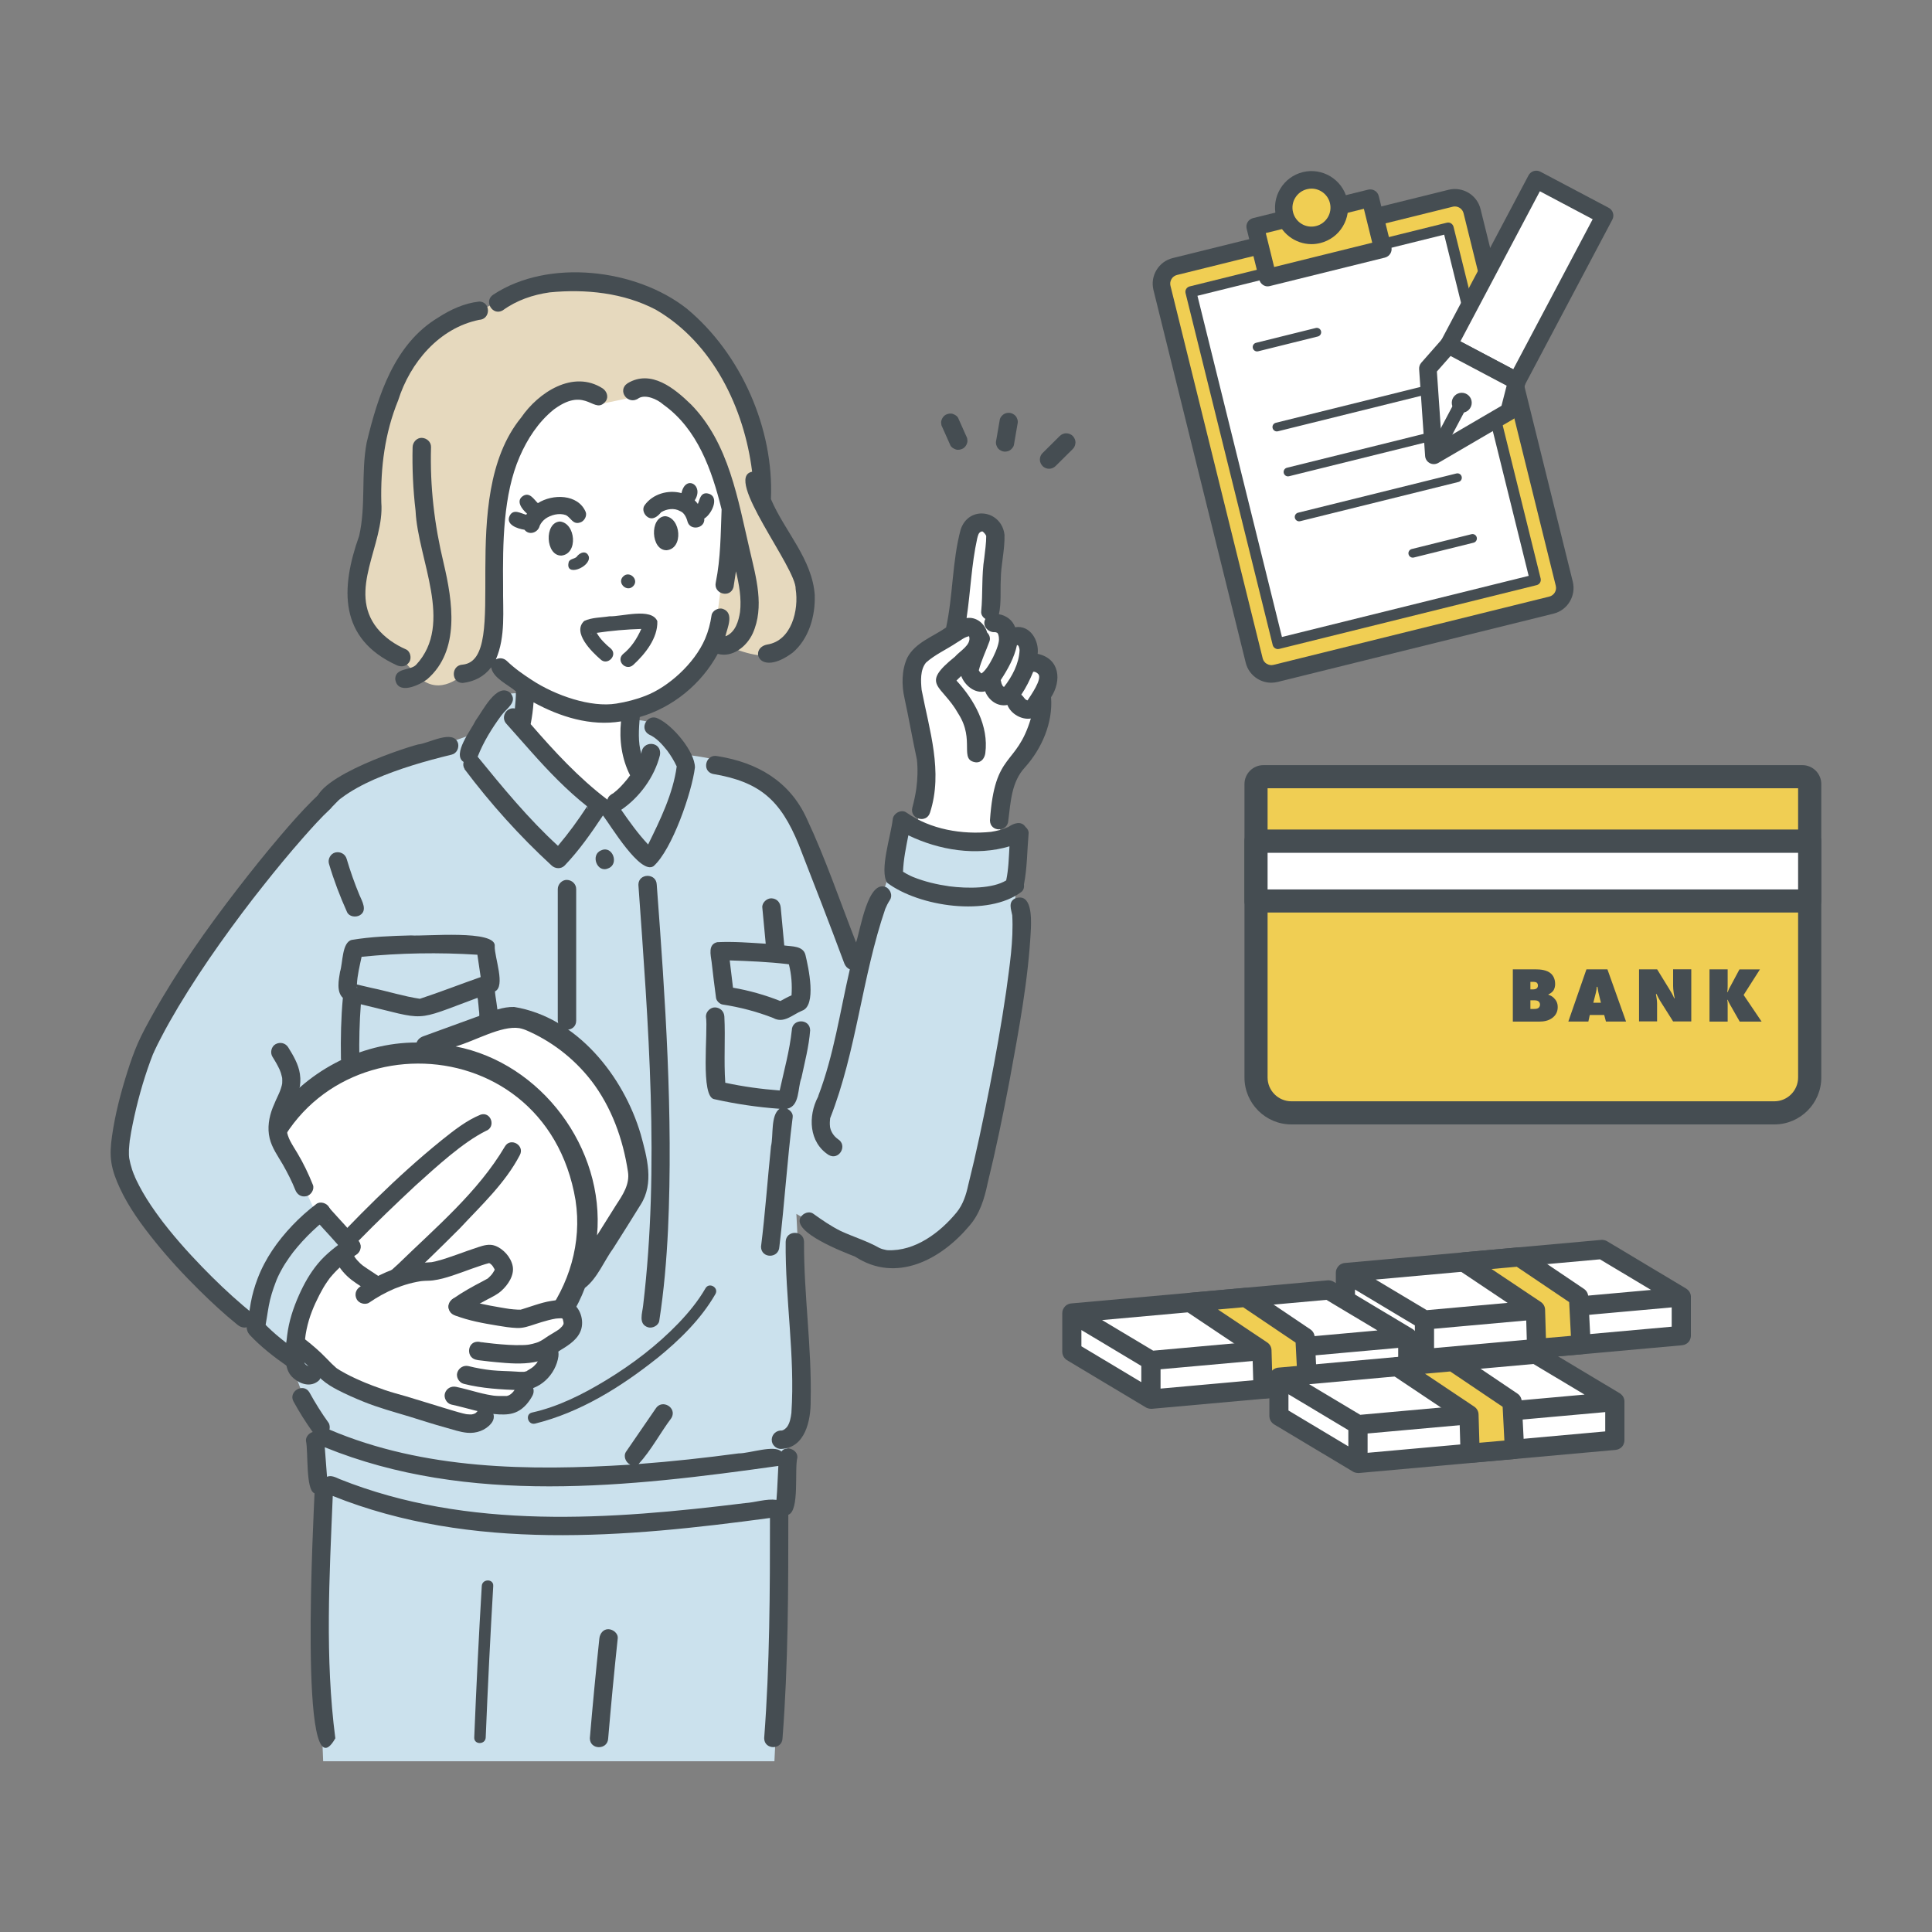 <?xml version="1.0" encoding="UTF-8"?>
<svg id="_レイヤー_1" data-name="レイヤー 1" xmlns="http://www.w3.org/2000/svg" viewBox="0 0 300 300">
  <rect x="0" y="0" width="300" height="300" fill="#808080" stroke="none"/>
  <defs>
    <style>
      .cls-1 {
        fill: #fff;
      }

      .cls-2 {
        fill: #454d52;
      }

      .cls-3 {
        fill: #f0ce53;
      }

      .cls-4 {
        fill: #e6d9be;
      }

      .cls-5 {
        fill: #cbe1ed;
      }
    </style>
  </defs>
  <g>
    <g>
      <g>
        <path class="cls-1" d="M113.34,78.77l-1.51,18.59s-2.64,9.21-13.9,12.91c0,0-1.74,3.63.76,8.91,0,0-1.98,4.01-5.84,6.42l-12.32-13.13.96-5.9s-9.56-4.96-12.75-17.51c-3.19-12.55,2.29-39.12,25.19-35.03,22.91,4.09,19.39,24.74,19.39,24.74Z"/>
        <path class="cls-1" d="M142.05,128.62s2.51-6.42,1.79-10.28-5.2-14.32.13-17.83l4.23-3.15,2.35-14.9s2.8-3.47,4.03.66l-.77,11.81,2.77,3.21,3.17,1.3v2.92s3.12,2.02,3.12,2.02v2.19s-1.24,6.03-2.3,7.94c-1.07,1.91-2.35,1.99-3.55,5.14s-1.87,10.7-1.87,10.7c0,0-5.92,2.58-13.09-1.72Z"/>
      </g>
      <polygon class="cls-5" points="50.18 273.49 50.08 270.97 49.78 228.48 122.39 230.12 120.25 273.49 50.18 273.49"/>
      <path class="cls-5" d="M98.38,111.85s4.5-.74,8.14,5.34c0,0,12.12,1.33,14.87,5.38,2.75,4.05,11.83,27.53,11.83,27.53l4.75-14.03,1.25-8.24s9.79,5.01,19.44,1.62l-1.06,10.45s1.87,1.37,1.46,4.39c-.41,3.02-8.08,42.62-8.08,42.62,0,0-7.1,11.42-16.09,7.19-9.34-4.4-11.23-5.61-11.23-5.61l1.59,31.71-2.93,3.53-.46,10.73s-46.94,7.34-72.42-3.84l-.53-8.99-4.16-11.11s-22.21-15.54-25.72-29.24c-3.51-13.7,11.51-32.07,11.51-32.07l19.62-25.08s7.39-7.35,19.58-8.83l4.68-1.65s1.9-7.2,6.75-5.83l-.72,5.08,13.44,12.35,5.8-5.64s-1.94-1.62-1.32-7.77Z"/>
      <path class="cls-4" d="M74.62,48.34s10.79-7.95,25.46-2.57c14.68,5.37,17.79,20.82,18.67,32.35l1.72,3.85s6.91,8.07,5.06,13.69c-1.86,5.62-4.9,7.75-12,4.88l-2.83.25,2.87-22.22s-6.6-21.84-15.21-16.91l-4.91,1.04s-2.48-3.47-5.15-1.7-8.3,6.14-9.86,12.8c-1.56,6.66,1.09,30.84-6.52,30.87,0,0-3.52,3.59-6.85.5l-2.92-3.08s-11.31-3.08-4.8-18.34c0,0-1.7-31.42,17.29-35.41Z"/>
    </g>
    <g>
      <path class="cls-2" d="M107.87,77.7c1.53-2.36-1.43-4.07-2.05-1.13-2.06-.57-4.48.13-5.73,1.89-.43.61-.09,1.46.48,1.83.82.53,1.59-.13,2.09-.75.86-.53,2.03-.7,2.93-.18.63.22,1,.99,1.16,1.61.39,1.51,2.76,1.11,2.61-.45,1.23-.73,2.55-3.64.38-3.92-1-.05-1.08.98-1.38,1.65-.15-.2-.31-.39-.49-.56ZM105.95,79.55s.06.04.06.05c0,0-.03-.03-.06-.05Z"/>
      <path class="cls-2" d="M103.52,85.44c-2.47.05-2.7-5.14-.23-5.29,2.45.23,2.88,5.03.23,5.29Z"/>
      <path class="cls-2" d="M86.94,80.98c2.45.23,2.88,5.03.23,5.29-2.47.05-2.7-5.14-.23-5.29Z"/>
      <path class="cls-2" d="M81.72,79.93c-.86-.2-1.94-.96-2.55.1-.75,1.43,1.18,2.07,2.27,2.23.73.94,2.13.44,2.37-.64.21-.44.52-.81.91-1.09.02-.01,0,0-.1.06.9-.64,2.2-.99,3.26-.6.77.4,1.06,1.48,2.14,1.16.66-.15,1.17-.99.93-1.64-1.19-2.84-5.16-2.84-7.43-1.38-.63-.6-1.26-1.74-2.27-1.14-1.24.77-.19,2.09.58,2.76-.04.06-.07.11-.11.17ZM88.38,80.22c.02.06.05.12.08.18,0,0-.01-.02-.02-.03.03.03-.04-.1-.06-.15ZM87.79,79.94c.06.02.06.02,0,0h0ZM84.12,81.1c.04-.06.04-.05,0,0h0Z"/>
      <path class="cls-2" d="M96.76,89.52c.98-.99,2.55.51,1.55,1.51-.98.99-2.55-.51-1.55-1.51Z"/>
      <path class="cls-2" d="M90.72,96.42c-1.91,1.76,1.14,4.77,2.52,5.96,1.07,1.05,2.71-.6,1.64-1.64-.88-.73-1.69-1.51-2.22-2.47,2.29-.34,4.61-.54,6.92-.61-.68,1.52-1.55,2.88-2.88,3.94-1.07,1.07.53,2.66,1.64,1.64,1.85-1.7,3.82-4.16,3.73-6.79-.92-2.14-5.53-.68-7.45-.75-1.29.21-2.7.16-3.9.72ZM91.74,98.47s.15-.05.17-.05c-.05.04-.14.09-.17.05Z"/>
      <path class="cls-2" d="M68.89,87.46c1.39,5.89,2.6,13.54-2.54,18-1.28.98-4.67,2.54-4.98-.04.05-1.78,2.41-1.27,3.26-2.21,5.9-6.36.24-16.37-.1-23.9-.39-3.28-.54-6.59-.46-9.89.02-.74.64-1.46,1.43-1.43.76.03,1.45.63,1.43,1.43-.18,6.11.52,12.06,1.96,18.04Z"/>
      <path class="cls-2" d="M72.11,119.4c4.06,5.4,8.58,10.43,13.55,15,.56.52,1.46.57,2.02,0,2.25-2.35,4.13-5.05,5.93-7.75.01,0,.02,0,.04,0,1.19,1.55,5.77,9.23,7.83,7.85,2.88-2.55,5.95-11.44,6.43-15.34-.03-2.48-3.44-6.53-5.7-7.57-1.64-.88-3.04,1.53-1.44,2.46,1.18.52,2.05,1.53,2.85,2.52-.02-.02-.03-.03-.04-.05.58.78,1.09,1.61,1.5,2.49-.57,4.23-2.56,8.31-4.44,12.12-1.56-1.66-2.88-3.51-4.18-5.38,2.85-1.93,5.17-5.12,6.01-8.47.39-2.22-2.81-2.42-2.88-.21-.56-1.85-.39-3.83-.25-5.73,5.14-1.49,9.56-5.12,12.11-9.81,2.3.64,4.51-1.16,5.43-3.17,1.86-4.13.52-8.71-.45-12.9-1.85-7.89-3.23-16.64-9.13-22.66-2.56-2.49-6.18-5.48-9.83-3.3-1.74,1.13.08,3.54,1.72,2.32,1.03-.6,2.82.11,3.82,1.01,5.31,3.79,7.53,10.18,9.04,16.27-.15,3.77-.14,7.58-.9,11.31-.43,1.81,2.26,2.55,2.75.76.13-.82.26-1.64.38-2.46.49,2.07.88,4.2.63,6.33-.22,1.38-.69,3.02-2.06,3.68.01,0,.02,0,.04-.01-.03,0-.16.05-.09.03-.05.02-.11.03-.16.05.3-1.32,1.42-3.59-.4-4.25-.67-.22-1.64.26-1.75,1-.18,1.25-.51,2.51-1,3.65-1.68,3.92-5.8,7.53-9.23,8.84-1.46.58-3,.97-4.55,1.22-3.91.65-9.45-1.23-13.16-3.68-1.39-.91-2.62-1.76-3.86-2.95-.48-.45-1.14-.52-1.69-.23,1.54-3.55,1.07-7.56,1.12-11.33-.07-6.73.02-14.29,2.57-20.14,1.2-2.77,2.89-5.37,5.25-7.29,0,0,.24-.18.23-.17,4.98-3.58,6.11,1.15,7.92-1.2.44-.68.11-1.53-.51-1.95-4.58-2.94-9.98.62-12.65,4.52-10.34,12.64-1.48,37.55-9.07,38.37-1.86.07-1.86,2.86,0,2.85,1.8-.22,3.3-.98,4.41-2.43.27,1.67,2.63,2.69,3.84,3.74,0,.89-.07,1.77-.16,2.65-1.37-.26-2.26,1.42-1.29,2.41,1.28,1.45,2.57,2.91,3.86,4.35,2.68,3.01,5.48,5.93,8.65,8.44-1.39,2.13-2.89,4.19-4.53,6.13-4.56-4.17-8.62-9.11-12.47-13.84.9-2.3,2.22-4.43,3.68-6.41.75-1.06,2.64-2.1,1.38-3.51-2.08-1.72-4.33,2.91-5.36,4.28-.68,1.45-3.73,5.27-1.88,6.46-.1.36-.07.75.15,1.05ZM72.64,103.01c-.06.03-.04.02,0,0h0ZM72.78,102.95s-.03.01-.06.02c.03-.02.06-.03.06-.02ZM113.86,97.89s-.01.02,0,0h0ZM107.65,102.22c.04-.06.1-.12,0,0h0ZM95.25,123.16c-.42.22-.84.53-.93,1.01-4.46-3.38-8.26-7.51-11.92-11.73.22-1.11.37-2.24.45-3.38,4.11,2.25,8.86,3.74,13.58,2.96-.3,2.87.11,5.81,1.41,8.37-.17.24-.33.47-.52.69-.62.75-1.29,1.49-2.07,2.08ZM91.21,125.3s.01,0,.02.01c-.01.12-.01.24,0,.36-.05-.13-.05-.24-.02-.38Z"/>
      <path class="cls-2" d="M103.58,116.52s-.06-.07-.04-.05c.01.02.02.03.04.05Z"/>
      <path class="cls-2" d="M118.37,140.91c.18,1.87.36,3.75.53,5.63-2.5-.16-5.03-.36-7.52-.24-1.48.34-1.02,1.99-.88,3.08.22,1.87.43,3.74.69,5.6.06.43.57.93,1,1,2.69.41,5.34,1.1,7.87,2.09,1.65.92,3.01-.52,4.46-1.12,2.35-.77,1-6.78.55-8.67-.36-1.44-2.13-1.3-3.29-1.47-.18-1.96-.36-3.93-.55-5.89-.08-.8-.59-1.39-1.43-1.43-.72-.03-1.5.68-1.43,1.43ZM122.24,149.7s-.01,0-.02,0c.06.01.24.03.2.03.03,0,.05,0,.08.01.41,1.64.51,3.17.41,4.81-.64.28-1.09.54-1.74.89-2.38-.94-4.84-1.64-7.35-2.07-.18-1.41-.33-2.82-.51-4.24,2.98.1,5.97.23,8.93.57Z"/>
      <path class="cls-2" d="M112.77,98.76s.03,0,.05-.02c-.02,0-.03.01-.05.02Z"/>
      <path class="cls-2" d="M126.52,92.47c-.37-5.67-4.67-9.93-6.81-14.97.48-10.9-4.59-22.53-13.06-29.57-7.86-6.2-21.47-7.82-30.02-2.2-1.59.98-.15,3.4,1.44,2.46,2.17-1.57,4.67-2.42,7.28-2.79,5.57-.55,11.47.06,16.47,2.68,8.85,5.13,13.75,15.29,14.97,25.17-4.49.86,6.89,14.94,6.76,18.22.52,3.24-.63,8.01-4.39,8.61-2.91.53-1.37,5.2,3.93,1.26,2.5-2.13,3.53-5.67,3.42-8.87ZM116.73,72.8s0,0,0,.01c0-.05-.02-.17,0-.01ZM123.64,92.01s0-.04,0-.09c0,.03.01.06,0,.09Z"/>
      <path class="cls-2" d="M74.39,46.83c-2.28.25-4.42,1.23-6.33,2.47-6.82,4.08-9.38,12.15-11.13,19.45-.89,4.79-.08,9.7-1.16,14.46-2.92,8.19-3.16,15.98,5.84,20.09.73.32,1.49.2,1.95-.51.38-.6.17-1.65-.51-1.95-1.72-.75-3.3-1.83-4.49-3.29-4.67-5.86,1.16-12.98.65-19.51-.13-5.44.54-10.79,2.62-15.88,1.85-5.86,6.35-11.21,12.55-12.49,1.86-.08,1.85-2.84,0-2.85ZM62.54,60.32c.05-.11.02-.05,0,0h0ZM72.07,50.36s-.03.01,0,0h0Z"/>
      <path class="cls-2" d="M99.13,137.39c0-1.82,2.8-1.88,2.85,0,1.33,17.8,2.56,35.68,1.75,53.54-.23,4.74-.63,9.48-1.36,14.17-.11.74-1.08,1.21-1.75,1-1.56-.5-.86-2.24-.75-3.42,2.57-21.62.8-43.61-.74-65.29Z"/>
      <path class="cls-2" d="M94.46,134.83c-1.75.81-2.83-2.13-1.1-2.79,1.75-.81,2.83,2.13,1.1,2.79Z"/>
      <path class="cls-2" d="M122.24,149.7c.06,0,.12.02.17.03-.02,0-.09,0-.17-.03Z"/>
      <path class="cls-2" d="M121.04,172.18c-1.41,1.02-.92,4.16-1.32,5.81-.54,5.2-.9,10.42-1.55,15.6.02,1.86,2.76,1.87,2.85,0,.81-6.7,1.21-13.44,2.07-20.13.07-.58-.36-1.06-.87-1.29,2.01-.44,1.61-3.23,2.22-4.78.52-2.45,1.17-4.9,1.36-7.4-.02-1.86-2.81-1.86-2.85,0-.34,3.16-1.2,6.24-1.88,9.34-2.88-.22-5.66-.6-8.45-1.2-.24-3.42.03-6.85-.14-10.27-.04-.8-.62-1.39-1.43-1.43-.74-.03-1.46.68-1.43,1.43.37,2.23-.94,12.6,1.34,12.83,3.32.74,6.68,1.24,10.07,1.48ZM120.93,169.96c-.02.07-.02.06,0,0h0Z"/>
      <path class="cls-2" d="M64.99,115.59c1.63-.18,5.42-2.41,6.14-.16.17.73-.22,1.57-1,1.75-4.09.99-8.16,2.17-12.03,3.85-1.79.8-3.55,1.72-5.12,2.91-1.12.75-2.18,2.99-3.67,1.62-2.56-4.06,12.72-9.23,15.68-9.98Z"/>
      <path class="cls-2" d="M94.49,252.98c.7.03,1.51.63,1.43,1.43-.55,5.16-1.04,10.33-1.48,15.5-.05,1.85-2.84,1.86-2.85,0,.44-5.17.93-10.34,1.48-15.5.08-.74.6-1.46,1.43-1.43Z"/>
      <path class="cls-2" d="M91.43,86.43c.37,1.61-3.84,3.32-3.1.78.25-.45.82-.41,1.19-.72.49-.72,1.55-1.11,1.91-.06Z"/>
      <path class="cls-2" d="M138.61,127.3c-.25,2.38-2.09,7.88-.85,9.78,4.97,3.72,15.67,5.31,20.85,1.41.35-.29.45-.73.39-1.16.51-2.6.49-5.25.72-7.88.04-.42-.17-.79-.48-1.04-.67-1.02-1.86-.56-2.66,0-.86.4-1.77.61-2.7.76-4.49.46-9.38-.37-13.12-2.99-.82-.6-2.12.15-2.14,1.12ZM140.22,135.37c.07-1.91.46-3.79.83-5.66,4.79,2.31,10.53,3.25,15.7,1.71-.1,1.77-.14,3.55-.51,5.29-2.09,1.28-5.92,1.29-8.88.91,0,0,.01,0,.02,0-1.89-.27-3.77-.71-5.55-1.42,0,0,0,0,0,0-.02-.01-.23-.1-.12-.05-.12-.05-.28-.12-.29-.13-.41-.19-.82-.41-1.2-.66Z"/>
      <path class="cls-2" d="M147.51,137.64s-.09-.01-.14-.02c.15.02.17.02.14.02Z"/>
      <path class="cls-2" d="M141.79,136.19s-.04-.02-.07-.03c.04.01.09.04.11.05-.01,0-.03-.01-.04-.02Z"/>
      <path class="cls-2" d="M132.8,195.14c6.37,4.15,13.28.47,17.68-4.75,1.66-1.87,2.38-4.25,2.88-6.66,1.29-5.27,2.39-10.59,3.4-15.92,1.43-7.83,2.94-15.69,3.32-23.66.06-1.67.14-5.64-2.5-4.62-1.06.56-.56,1.7-.4,2.59.22,3.95-.42,7.9-.94,11.81-.73,5.03-1.63,10.03-2.6,15.02-.99,5.04-2.04,10.07-3.29,15.05-.33,1.52-.8,3.01-1.79,4.24-2.59,3.16-6.47,6.08-10.73,5.89,0,0-.18-.02-.19-.02,0,0,0,0,.01,0-.36-.07-.76-.17-1.08-.32-1.92-1.09-4.04-1.72-6.03-2.64-1.5-.75-2.89-1.7-4.25-2.68-.65-.47-1.56-.09-1.95.51-1.48,2.35,6.74,5.48,8.47,6.16ZM136.74,193.88s-.03-.01-.06-.03c.02,0,.04.02.06.03Z"/>
      <path class="cls-2" d="M137.65,194.12s.16.02.14.02c-.05,0-.09,0-.14-.02Z"/>
      <path class="cls-2" d="M137.51,141.02c.04-.1.08-.14-.05.11.01-.04.03-.08.05-.11Z"/>
      <path class="cls-2" d="M127.02,170.32c0-.06.03-.13.05-.17-.03.07-.05.12-.05.17Z"/>
      <path class="cls-2" d="M128.91,173.66s0,0,0,0c.03.29-.03.12,0,0Z"/>
      <path class="cls-2" d="M138.18,139.76c-.3.45-.54.94-.75,1.44.01-.03.02-.04.03-.06-3.63,10.62-4.44,22.04-8.56,32.51,0,0,0-.01,0-.02-.04.43-.07.84-.02,1.27.01.11,0,.06-.02-.14.05.83.57,1.64,1.25,2.12,1.58.98.17,3.39-1.44,2.46-3.07-1.97-3.22-6.02-1.65-9.02,0,0,0,0,0,0,0-.03.12-.25.05-.17,2.41-6.31,3.37-13.07,4.89-19.63-.39-.16-.69-.49-.86-.93-2.3-6.19-4.69-12.33-7.09-18.48-2.81-6.83-5.96-9.71-13.34-10.94-1.78-.48-1.06-3.18.76-2.75,6.14.97,11.2,3.88,13.84,9.69,2.93,6.24,5.15,12.81,7.66,19.23.66-1.85,1.84-9.98,4.74-8.54.62.4.96,1.29.51,1.95Z"/>
      <path class="cls-2" d="M119.83,223.56c.03-.86.74-1.49,1.6-1.43.32-.08.59-.33.79-.57.42-.59.57-1.36.67-2.17.59-8.85-.98-17.71-.89-26.56.03-1.85,2.83-1.86,2.85,0-.04,8.22,1.22,16.42,1.03,24.65.04,3.06-.84,7.39-4.62,7.51-.75,0-1.46-.66-1.42-1.43Z"/>
      <path class="cls-2" d="M86.61,158.5c0-6.81,0-13.63,0-20.44,0-.75.66-1.46,1.43-1.43.77.03,1.43.63,1.43,1.43,0,6.81,0,13.63,0,20.44-.02,1.85-2.82,1.86-2.85,0Z"/>
      <path class="cls-2" d="M53.24,154.95c-.29,3.11-.35,6.27-.3,9.4.01.8.64,1.39,1.43,1.43.76.03,1.44-.68,1.43-1.43-.05-2.8.02-5.62.23-8.41,10.53,2.51,7.92,2.78,18.12-1,.01.17.1.37.08.54-.03-.22-.03-.25-.01-.09.06.48.1.96.14,1.44.28,1.42-.56,4.02,1.54,4.19,2.54.05,1.03-5.47.96-7.08,1.67-.78-.08-5.29-.04-6.97.4-2.69-10.94-1.54-12.99-1.72-3.07.08-6.19.19-9.23.7-1.52.4-1.36,3.61-1.8,4.94-.2,1.25-.6,3.1.45,4.07ZM55.5,151.91c.02-.21,0-.02,0,.07,0-.02,0-.05,0-.07ZM55.41,153.18c.11.26,0,.31,0,.12.03.06,0-.03,0-.06,0-.02,0-.04,0-.06ZM55.42,152.87c.07-1.46.43-2.88.73-4.3,5.96-.6,12-.7,17.98-.32.17,1.16.34,2.32.51,3.47-3.15,1.1-6.27,2.33-9.44,3.37-2.51-.37-4.98-1.17-7.47-1.68-.77-.18-1.54-.36-2.31-.54Z"/>
      <path class="cls-2" d="M52.08,132.37c.76-.17,1.53.23,1.75,1,.56,1.9,1.22,3.77,1.98,5.6.41.96,1.31,2.45.03,3.17-.62.33-1.62.21-1.95-.51-1.1-2.44-2.05-4.94-2.81-7.51-.21-.71.25-1.58,1-1.75Z"/>
      <path class="cls-2" d="M48.56,222.36c-.59.17-1.1.76-1.05,1.37.38,1.68-.08,7.64,1.33,8.15-.07,2.17-2.6,48.32,3.23,38.04-1.63-12.48-.92-25.1-.4-37.63,21.49,8.62,45.46,6.45,67.89,3.42,0,11.4-.03,22.81-.9,34.19.01,1.86,2.81,1.85,2.85,0,.89-11.54.9-23.12.9-34.69,1.78-.63.93-6.99,1.4-8.88.11-1.25-1.78-1.94-2.47-.93-1.08-1.11-4.99.3-6.64.28-5.16.69-10.34,1.26-15.54,1.65,1.96-2.13,3.35-4.82,5.1-7.15.93-1.61-1.49-3.02-2.46-1.44-1.53,2.22-3.05,4.44-4.58,6.67-.48.69-.06,1.69.65,2.02-15.67.99-32.04.8-46.71-5.44.08-.32.05-.8-.15-1.07-1.08-1.5-2.06-3.07-2.95-4.69-.92-1.6-3.39-.15-2.46,1.44.89,1.62,1.88,3.19,2.96,4.7ZM50.78,229.32c-.12-1.53-.23-3.06-.35-4.59,22.26,9.06,47.23,6.16,70.43,2.9-.11,1.76-.14,3.52-.29,5.27-1.58-.21-3.31.4-4.87.5-20.87,2.57-43.03,4.25-62.97-3.73-.6-.27-1.32-.64-1.94-.36Z"/>
      <path class="cls-2" d="M74.81,246.27c.07-1.14,1.85-1.15,1.78,0-.46,7.84-.85,15.68-1.17,23.53-.05,1.14-1.83,1.15-1.78,0,.32-7.85.7-15.69,1.17-23.53Z"/>
      <path class="cls-2" d="M142.36,117.88s0,.02,0,.02c-.11-.34-.02-.15,0-.02Z"/>
      <path class="cls-2" d="M152.34,82.56s.01,0,.02,0c-.04.03-.09.07-.02,0Z"/>
      <path class="cls-2" d="M152.48,82.53s0,0,0,0c-.18.07-.11.02,0,0Z"/>
      <path class="cls-2" d="M155.1,98.88c0,.07,0,.14.01.21-.01-.02-.02-.09-.01-.21Z"/>
      <path class="cls-2" d="M163.19,108.3c1.71-2.61,1.38-6.04-2.06-6.77.24-2.07-1.18-4.52-3.5-4.13-.38-1.09-1.4-1.85-2.52-2.02.39-1.75.2-3.58.29-5.36.02-2.38.64-4.6.58-6.96-.44-3.87-5.55-4.65-6.81-.83-1.33,4.96-1.17,10.2-2.26,15.21-2.06,1.44-4.8,2.34-6.02,4.68-.9,1.93-.9,4.29-.43,6.34.68,3.14,1.23,6.32,1.91,9.46,0,0,0-.01,0-.02.17,1.49.11,3.06-.08,4.52-.14,1-.36,2-.62,2.98-.46,1.8,2.23,2.54,2.75.76,2.04-6.33-.11-12.78-1.31-19.04-.13-1.34-.25-3.09.68-4.23,1.41-1.26,3.19-2.04,4.76-3.09.62-.35,1.19-.87,1.91-1,.02.02.03.05.04.07.32,1.3-1.47,2.23-2.21,3.1-5.54,4.45-2.05,4.27.52,8.86,2.67,4.15,0,7.21,2.76,7.55.84.04,1.33-.69,1.43-1.43.55-4.23-1.69-8.25-4.48-11.27.24-.25.49-.47.74-.71.54,1.48,2.15,2.78,3.71,2.38.53,1.36,1.89,2.43,3.46,2.12.51,1.36,2.21,2.35,3.64,2.1-2.26,7.57-5.62,5-6.35,15.82.02,1.86,2.77,1.87,2.85,0,.37-2.9.5-6.02,2.61-8.26,2.6-2.91,4.33-6.9,4.03-10.83ZM152.68,104.39c-.06.05-.04.03,0,0h0ZM152.44,104.63s0,0,0,0c.01.01.01.01,0,0ZM152.21,104.62s.07-.03.09-.03c-.03,0-.06.02-.09.03ZM150.47,98.79c.16,0,.09.01,0,0,0,0,0,0,0,0,.03,0,.03,0,0,0ZM151.92,103.93s0,.03,0,.06c-.02-.05-.02-.08,0-.06ZM150.56,99.29c0-.08,0-.06,0,0h0ZM150.58,99.15c.02.08.01.05,0,0h0ZM150.45,98.79s-.02,0-.03,0c0,0,.01,0,.02,0,0,0,0,0,0,0,0,0,0,0,0,0ZM150.44,98.79s-.01,0-.02,0c-.12-.03-.1-.09.02,0ZM151.19,86.66s0-.02,0,0h0ZM153.14,83.22s0,0,0,0c0,0,0,0,0,0,0,0,0,0,0,0ZM155.11,99.1c.18,1.16-1.69,4.91-2.72,5.47,0,0,0,0-.01,0-.15-.14-.3-.29-.39-.48.39-1.56,1.12-3.01,1.66-4.52.18-.5-.02-1.01-.37-1.36-.38-1.4-1.69-2.47-3.19-2.24.62-4.11.75-8.29,1.65-12.36.14-.52.19-.9.67-1.09-.01,0-.03.02-.05.03.04-.02.1-.03.14-.03,0,0,0,0-.01,0,.03,0,.08.01.11.02.14.13.24.2.37.39.03.04.04.05-.01-.03.06.09.12.19.17.29-.03-.03,0,.08.01.03,0,1.13-.18,2.31-.3,3.4-.44,2.75-.21,5.55-.48,8.31-.06.5.25.92.65,1.18-.58,1.04.44,2.16,1.51,2.05.11-.01.52.22.18.02.3.11.34.43.39.7,0-.01,0-.02,0-.03,0,.06.01.11.02.17.01.07,0,.1-.01.08ZM158.05,100.19s0,0-.01,0c0,0,0,0,0,0,0,0,0,0,.01,0ZM158.04,100.19s0,0,0,0c0,0,0,0,0,0,0,0,0,0,0,0ZM155.89,106.66c-.06-.02-.18-.13-.16-.1-.08-.19-.21-.33-.25-.59-.01-.04-.02-.05,0,.04-.02-.14-.05-.28-.09-.4,1.08-1.65,2.12-3.49,2.52-5.44.04,0,.08,0,.12.02-.16,0-.05,0,0,0,.05.03.09.07.13.11.05.11.16.45.16.67-.09,2.08-1.16,4.09-2.41,5.69ZM160.56,104.3s-.04,0-.07,0c0,0,.03,0,.07,0ZM159.56,108.76c-.11-.04-.34-.13-.4-.23.04.03.09.07.13.1-.28-.2-.42-.57-.71-.75.77-1.14,1.33-2.3,1.86-3.57.33-.03.6.16.81.39.59.78-1.2,3.29-1.69,4.05Z"/>
      <path class="cls-2" d="M101.99,210.94c-5.6,4.45-11.91,8.39-18.91,10.12-1.12.25-1.59-1.47-.47-1.72,4.1-.91,7.96-2.87,11.53-5.04,4.04-2.46,7.86-5.36,11.15-8.77,1.61-1.67,3.1-3.48,4.26-5.49.57-.99,2.11-.1,1.54.9-2.25,3.91-5.61,7.18-9.09,10Z"/>
    </g>
    <g>
      <path class="cls-1" d="M64.96,163.21l14.59-5.25s19.55,4.66,19.58,25.94c0,2.5-8.98,13.53-8.98,13.53,0,0-1.99,10.46-11.76,14.82-9.77,4.36-23.3,7.58-33.21-5.32-9.91-12.91-7.68-25.07-1.38-34.02,6.3-8.95,21.17-9.68,21.17-9.68Z"/>
      <g>
        <path class="cls-2" d="M59.32,216.96c12.85,2.82,26.83-4.64,31.5-16.97,1.98-1.54,2.97-4.2,4.45-6.22,1.41-2.22,2.81-4.45,4.19-6.68,2.16-3.35,1-7.41.03-10.96-2.67-9.05-9.94-18.19-19.65-19.77-1.79-.04-3.38.64-5.02,1.24-3.03,1.1-6.05,2.21-9.08,3.31-.51.18-.88.53-1.05.97-8.86,0-17.39,4.59-22.48,11.81-11.59,15.81-2.16,39.66,17.12,43.27ZM40.53,186.53v-.05c.04-.3.02,0,0,.05ZM45.53,174.56s0,0,0,0h0ZM68.25,165.29s.03,0,.05,0c-.06,0-.36-.05-.05,0ZM92.71,191.81c1.22-13.49-8.64-26.74-21.96-29.32,2.91-.8,7.09-3.29,9.9-2.84.41.08.89.24,1.21.39.04.02-.02,0-.3-.13,3.96,1.67,7.47,4.36,10.13,7.74.02.03.09.11.13.16,0,0,0,0,0,0,3.14,4.1,4.93,9.08,5.69,14.15.3,1.94-.81,3.58-1.82,5.12-.99,1.58-1.98,3.15-2.97,4.73ZM40.53,186.54c4.53-28.4,44.1-28.58,48.84-.16,0,0,0-.01,0-.01.04.26.03.22,0,.03,2.04,13.14-8.08,26.34-21.31,27.76-13.43,1.98-26.77-8.76-27.64-22.32-.14-1.76-.11-3.53.11-5.29Z"/>
        <path class="cls-2" d="M89.37,186.38s0,0,0,0c0,0,0,0,0-.01,0,0,0,0,0,0Z"/>
        <path class="cls-2" d="M91.72,167.69s.07.09.09.12c-.05,0-.16-.19-.09-.12Z"/>
        <path class="cls-2" d="M45.01,200.62c-.89,1.51,1.39,2.81,2.31,1.35,5.21-6.42,11.15-12.23,17.19-17.87,3.31-2.98,7.34-6.7,10.94-8.49,1.59-.58.83-3.01-.79-2.54-2.24.91-4.19,2.47-6.06,3.96-7.04,5.69-13.42,12.18-19.57,18.82-1.4,1.54-2.78,3.09-4.02,4.76ZM71.11,178.43s-.03.03,0,0h0Z"/>
        <path class="cls-2" d="M51.01,205.49c3.83-2.79,7.32-6.03,10.82-9.21,5.85-5.7,12.38-11.16,16.57-18.25.86-1.49,3.15-.19,2.31,1.35-2.27,4.35-5.99,7.79-9.3,11.35-6.02,6.02-12.2,11.99-19.05,17.08-1.49.87-2.84-1.38-1.35-2.31Z"/>
      </g>
    </g>
    <g>
      <g>
        <path class="cls-1" d="M52.55,195.1l5.67,4.08,9.2-1.81,7.85-2.66s4-.05,2.64,3.4l-6.82,4.77,8.28,1.68,7.82-1.46s3.46,1.36,1.09,4c-2.36,2.64-3.35,2.17-3.35,2.17,0,0,.53,3.04-2.74,5.16,0,0-.32,4.41-6.48,3.77,0,0-.32,3.45-4.88,2.45-4.56-1-20.48-7.08-20.48-7.08l-5.18-6.67s2.21-9.36,7.38-11.81Z"/>
        <path class="cls-5" d="M44.8,168.01l-1.98,6.67,6.55,14.41,4.77,4.22-5.66,6.54-2.52,8.08,4.22,4.01-2.21,2.11-2.53-2.74-19.69-17.35s.88-23,19.05-25.94Z"/>
      </g>
      <g>
        <path class="cls-2" d="M70.37,201.65c1.46-1.02,2.99-1.87,4.57-2.69.26-.14.52-.27.77-.42.21-.12,0,0-.03.03.04-.04.09-.07.13-.11.11-.1.23-.21.33-.32.1-.1.18-.21.28-.31-.19.22.05-.08.09-.14.07-.11.14-.22.21-.34.03-.06.06-.13.1-.19-.05.08-.07.22-.03.06.02-.07.12-.41.06-.17-.05.18,0,.09-.01.02.02.34.05.27.02.15,0,.03.11.23.02.06-.04-.09-.09-.18-.13-.27-.08-.16-.19-.3-.28-.46-.08-.14.02.03.04.05-.05-.06-.1-.11-.15-.17-.07-.07-.16-.13-.22-.21.2.24.09.06-.04-.01-.04-.03-.1-.05-.14-.08-.1-.09.26.08.14.05-.06-.01-.16-.04-.22-.07-.21-.09.39.02.13.02-.04,0-.12.02-.16,0,.02,0,.44-.1.24-.03-.04.01-.09.02-.13.03-.4.1-.79.22-1.18.35-1.01.33-2,.7-3,1.06s-2,.71-3.03.98c-.5.13-1.01.23-1.53.3s-1.06.04-1.58.09c-.07,0-.15.02-.22.02l-.15.02c.1-.01.11-.01,0,0-.2.03-.4.07-.6.11-.4.08-.8.17-1.19.28s-.79.23-1.18.37c-.34.12-.81.3-1.04.39-.57.24-1.39.64-2.03.99-.65.36-1.28.75-1.89,1.17-.62.42-1.61.13-1.95-.51-.38-.73-.15-1.5.51-1.95,2.52-1.74,5.5-3.1,8.54-3.58.81-.13,1.6-.18,2.41-.22.09,0,.18-.02.27-.02.13,0-.2.03-.2.03.03-.02.11-.02.15-.03.23-.04.46-.09.68-.15,1.11-.28,2.19-.66,3.26-1.04,1.08-.38,2.14-.78,3.23-1.13.86-.28,1.75-.55,2.64-.22,1.29.48,2.46,1.79,2.73,3.16.28,1.43-.74,2.93-1.76,3.84-.64.58-1.4.93-2.16,1.33-.58.31-1.16.62-1.73.94-.75.43-1.46.91-2.17,1.4-.61.43-1.61.13-1.95-.51-.39-.73-.14-1.49.51-1.95h0Z"/>
        <path class="cls-2" d="M71.47,201.51c1.98.76,4.15,1.15,6.23,1.51.28.05.55.09.83.14.13.02.26.04.4.06.28.04-.08-.02-.09-.01.01-.01.26.03.28.04.43.05.85.09,1.28.11.16,0,.32,0,.48,0,.33,0-.14-.02-.15.03,0,0,.3-.08.27-.07.73-.22,1.45-.48,2.17-.7.79-.25,1.59-.48,2.42-.61.87-.14,1.85-.28,2.7.03,1.61.59,2.41,2.65,1.99,4.26-.41,1.57-1.89,2.53-3.19,3.31-.59.36-1.14.79-1.76,1.1-.75.38-1.56.66-2.4.81-1.92.35-3.92.18-5.85,0-.7-.06-1.4-.14-2.1-.23-.47-.06-1.03-.07-1.46-.31-1.04-.57-.86-2.35.34-2.6h0c.73-.16,1.58.21,1.75.99.16.72-.22,1.59-1,1.75h0c.11-.87.23-1.74.34-2.6-.43-.24-.38-.15-.14-.11.06,0,.12.02.19.03.04,0,.09.01.13.02.24.04-.3-.04-.11-.01.55.07,1.1.13,1.65.19,1.52.15,3.07.28,4.59.22.21,0,.41-.02.62-.04,0,0,.25-.03.11-.01-.15.02.15-.03.18-.03.38-.07.75-.16,1.12-.28.15-.05.3-.1.45-.17-.24.1.21-.11.26-.14.28-.15.54-.33.8-.51.53-.37,1.1-.67,1.64-1.02.12-.08.24-.17.36-.24.18-.12-.16.14,0,0,.04-.04.09-.08.14-.12.12-.11.23-.22.34-.34.04-.05.15-.21,0,0,.05-.07.09-.14.14-.21s.08-.15.12-.22c-.04.07-.04.25-.03.05.02-.25.02.31,0-.06,0-.13-.03-.4.02-.11-.03-.16-.11-.34-.12-.5-.01-.14.03.04.04.08-.03-.07-.06-.13-.1-.2s-.07-.12-.11-.18c.02.04.2.22.03.06-.06-.06-.13-.07,0,0,.05.02.27.08.11.07-.06,0-.13-.04-.2-.05.26.05-.04.01-.1.01-.18,0-.36.01-.54.03-.07,0-.13.01-.2.02.26-.02.02,0-.03,0-.38.07-.75.14-1.12.24-.72.18-1.43.41-2.14.64-.94.31-1.79.62-2.79.58-1.02-.04-2.03-.2-3.03-.37-2.19-.36-4.47-.77-6.54-1.57-.69-.26-1.25-.97-1-1.75.22-.68,1.01-1.28,1.75-1h0Z"/>
        <path class="cls-2" d="M86.72,210.56c-.4,2.9-2.96,5.43-5.97,5.31-2.94-.11-5.88-.26-8.74-.99-.72-.18-1.23-1.03-1-1.75s.98-1.19,1.75-1c1.24.31,2.47.52,3.57.64,1.27.13,2.55.12,3.82.21.31.02.63.05.95.04.14,0,.28,0,.42-.02-.25.04.1-.04.16-.06.32-.09-.13.11.16-.08.12-.08.24-.15.36-.22.11-.07.21-.13.32-.2.04-.02.37-.28.23-.16s.14-.13.17-.16c.11-.11.21-.22.32-.34.23-.24-.08.16.08-.1.06-.1.13-.21.19-.31s.12-.23.17-.35c-.11.25.04-.12.05-.18.11-.34.18-.69.23-1.04.1-.74,1.09-1.21,1.75-1,.81.26,1.1.96,1,1.75h0Z"/>
        <path class="cls-2" d="M76.28,221.02c-.9,1.1-2.34,1.59-3.73,1.46-1.15-.11-2.19-.49-3.29-.79-1.92-.52-3.81-1.15-5.71-1.73-2.38-.72-4.76-1.36-7.06-2.29-1.37-.55-2.73-1.15-4.05-1.83-.86-.45-1.68-.94-2.42-1.58-.61-.53-1.15-1.14-1.72-1.71-.97-.96-2.09-1.93-3.12-2.7-.59-.45-.96-1.25-.51-1.95.38-.58,1.32-.99,1.95-.51,1.11.85,2.2,1.72,3.21,2.68.57.54,1.1,1.11,1.65,1.66.22.22.46.44.7.65.05.04.27.22.06.05s.03.02.07.05c.15.1.3.2.45.29,1.08.65,2.24,1.2,3.4,1.7.16.07.31.14.47.2s.03.01,0,0c.09.04.18.08.27.11.34.14.68.27,1.02.4.63.24,1.27.47,1.91.69,1.04.35,2.1.63,3.15.93,2.08.61,4.14,1.28,6.22,1.9.89.26,1.78.55,2.67.77.14.04.29.07.44.1.06.01.11.02.17.03.27.06-.17,0,0,0,.15,0,.29.02.44.03.05,0,.11,0,.16,0,.05,0,.36,0,.14,0-.18,0-.02,0,.03,0,.09-.02.18-.04.26-.06.05-.01.1-.04.16-.05-.27.06-.09.05.01-.01.05-.03.1-.06.15-.08.29-.15-.09.11.04-.02s.27-.26.39-.41c.48-.58,1.53-.53,2.02,0,.56.61.51,1.4,0,2.02h0Z"/>
        <path class="cls-2" d="M82.69,216.7c-.53,1-1.31,1.96-2.35,2.48-.9.45-1.83.49-2.82.45-2.56-.11-4.95-1-7.43-1.53-.73-.16-1.22-1.05-1-1.75.25-.77.97-1.16,1.75-1,1.1.24,2.18.54,3.27.83.51.13,1.01.26,1.53.36.28.06.56.11.85.15-.2-.03.05,0,.13.02.15.02.3.03.44.04.56.04,1.12.01,1.68.02.21,0-.19.02-.21.03.04-.02.13-.02.17-.03.08-.02.44-.16.23-.06-.23.11,0,0,.05-.03.08-.04.16-.09.23-.13s.3-.24.03,0c.07-.06.14-.12.2-.18.07-.07.14-.14.21-.21.02-.02.26-.33.1-.11.18-.25.33-.51.47-.77.35-.66,1.32-.92,1.95-.51.67.43.89,1.24.51,1.95h0Z"/>
        <path class="cls-2" d="M57.51,200.72c-.96-.67-1.98-1.26-2.91-1.97-.99-.77-1.81-1.71-2.39-2.83-.34-.66-.19-1.58.51-1.95.66-.35,1.58-.19,1.95.51.14.26.29.52.45.77.08.11.16.22.24.33-.3-.41-.01-.03.07.07.16.18.33.35.5.52.09.08.18.16.28.24.05.04.1.08.14.12.22.18-.22-.16-.09-.07.87.64,1.8,1.19,2.69,1.81.31.21.55.48.65.85.09.34.05.8-.14,1.1-.39.61-1.29.97-1.95.51h0Z"/>
        <path class="cls-2" d="M55.29,194.83c-.32.22-.64.45-.95.68-.16.12-.33.24-.49.37.04-.03.21-.17,0,0-.09.07-.18.15-.27.22-.55.45-1.07.92-1.56,1.44-.23.24-.45.49-.66.74-.05.06-.09.12-.14.17-.23.28.1-.17-.02.02-.11.18-.25.34-.37.52-.46.66-.86,1.36-1.23,2.08-.88,1.72-1.58,3.38-1.99,5.34-.05.23-.09.46-.13.7-.01.07-.02.13-.03.2-.04.22.05-.36.02-.18-.03.24-.06.49-.09.73-.07.66-.13,1.32-.16,1.98-.02.39-.02.78,0,1.16,0,.16.02.31.03.47.02.26,0-.11-.02-.12.03.02.03.19.04.23.02.07.04.14.06.2.04.22-.19-.28-.05-.12.04.04.07.12.1.16-.16-.21.12.09.13.11.21.19.08.05.03.02.11.07.23.14.35.19-.24-.1.04-.01.1.01.11.03.09.03-.08,0,.33-.02.17.07-.48.25.57-.48,1.47-.6,2.02,0,.49.53.61,1.5,0,2.02-1.19,1.01-2.76.54-3.85-.39-.76-.64-1.07-1.43-1.18-2.39-.17-1.41,0-2.88.17-4.28.27-2.2.94-4.24,1.84-6.26.78-1.75,1.71-3.41,2.94-4.89,1.26-1.52,2.86-2.72,4.47-3.85.61-.43,1.61-.13,1.95.51.39.73.14,1.49-.51,1.95h0Z"/>
        <path class="cls-2" d="M50.56,189.39c-.21.16-.02.01.02-.02-.06.05-.12.1-.18.14-.11.09-.22.18-.33.27-.26.21-.52.43-.77.66-.53.47-1.04.96-1.54,1.46-.55.56-1.07,1.13-1.58,1.73-.23.27-.45.54-.66.81-.18.23-.09.12-.05.07-.06.08-.12.16-.18.24-.13.18-.26.36-.39.54-.44.62-.85,1.26-1.21,1.93-.17.31-.34.63-.49.95-.07.15-.14.3-.2.45.1-.22-.02.04-.03.07-.05.13-.1.26-.15.39-.46,1.19-.85,2.42-1.08,3.68-.23,1.24-.38,2.49-.65,3.73-.16.73-1.05,1.22-1.75,1-.77-.25-1.16-.97-1-1.75.25-1.14.39-2.29.6-3.44.23-1.28.59-2.53,1.05-3.74,1.19-3.14,3.11-5.86,5.42-8.29,1.15-1.21,2.4-2.32,3.73-3.33.6-.45,1.62-.11,1.95.51.4.75.13,1.47-.51,1.95h0Z"/>
        <path class="cls-2" d="M44.64,212.17c-2.08-1.45-4.1-3.01-5.84-4.86-.51-.54-.58-1.48,0-2.02s1.47-.58,2.02,0c.86.91,1.79,1.75,2.76,2.54.22.18.45.36.67.53.25.2-.18-.13-.03-.02.06.05.12.09.18.14.11.08.22.16.33.25.45.33.9.65,1.35.97.61.42.95,1.27.51,1.95-.39.61-1.3.97-1.95.51h0Z"/>
        <path class="cls-2" d="M53.34,194.31s.26.33.14.19c-.01-.02-.03-.04-.04-.05-.03-.04-.07-.09-.1-.13-.09-.11-.17-.21-.26-.32-.18-.21-.36-.42-.54-.63-.41-.47-.82-.93-1.23-1.38-.67-.74-1.36-1.47-2.02-2.22-.14-.16-.31-.34-.42-.52-.14-.23-.2-.48-.21-.75-.04-.8.68-1.39,1.43-1.43.75-.04,1.46.68,1.43,1.43-.04.8-.63,1.38-1.43,1.43h0c.34-.14.67-.28,1.01-.42h0c.12-.21.24-.42.37-.63h0v-.76s-.21-.45-.12-.29c.04.06-.29-.36-.18-.24.02.02.03.04.04.05.09.1.18.21.27.31.28.31.57.62.85.94.76.83,1.51,1.65,2.25,2.5.42.49.83.98,1.23,1.5.21.27.23.79.14,1.1-.09.33-.35.69-.65.85-.33.17-.73.26-1.1.14-.38-.12-.61-.34-.85-.65h0Z"/>
        <path class="cls-2" d="M45.84,184.74c-.24-.6-.53-1.26-.86-1.92s-.68-1.32-1.05-1.97c-.77-1.32-1.7-2.6-2.06-4.1-.38-1.59-.11-3.25.48-4.76.3-.76.65-1.5.99-2.24.08-.17.19-.46.29-.77.05-.15.09-.3.13-.45.02-.1.05-.2.06-.31.04-.25,0,.17,0-.09.01-.2.02-.41,0-.61,0-.08,0-.15-.02-.23.03.19-.02-.07-.04-.14-.08-.37-.2-.74-.35-1.09.01.03.06.13-.01-.01-.06-.12-.11-.23-.17-.35-.09-.19-.19-.37-.29-.55-.2-.36-.42-.71-.64-1.07-.39-.64-.16-1.6.51-1.95.7-.37,1.53-.17,1.95.51.78,1.26,1.59,2.62,1.81,4.12.27,1.76-.25,3.27-.98,4.85-.58,1.26-1.08,2.51-1.05,3.89,0,.46.28,1.2.52,1.66.34.65.74,1.27,1.12,1.9.94,1.57,1.73,3.23,2.41,4.93.28.69-.3,1.6-1,1.75-.82.19-1.46-.25-1.75-1h0Z"/>
        <path class="cls-2" d="M51.33,125.57c-1.53,1.42-2.92,2.99-4.3,4.55-2.13,2.42-4.18,4.91-6.18,7.44-.26.32-.51.65-.76.97-.13.16-.26.33-.39.49-.08.1-.15.2-.23.3-.05.07-.1.13-.16.2.09-.12.09-.12-.01.01-.58.75-1.15,1.5-1.72,2.26-1.17,1.56-2.32,3.14-3.45,4.73-2.26,3.19-4.42,6.45-6.43,9.8-.94,1.58-1.85,3.17-2.69,4.8-.36.69-.72,1.38-1.04,2.09-.02.03-.13.36-.16.36.06,0,.13-.33.01-.03-.02.05-.04.11-.07.16-.14.35-.27.7-.4,1.05-1.17,3.2-2.08,6.52-2.76,9.86-.16.77-.3,1.54-.41,2.32-.01.07-.06.22-.04.29,0-.02.04-.36.01-.1-.02.18-.04.36-.06.54-.03.3-.05.6-.07.9-.01.26-.01.53,0,.79,0,.12.02.24.03.37,0,.06.02.12.02.19,0,.09-.07-.38,0-.04.11.59.25,1.17.44,1.74.1.31.22.61.34.91.01.03.07.15.07.17.04-.14-.11-.25,0,0,.08.17.15.34.23.51.31.66.66,1.3,1.02,1.94.8,1.39,1.71,2.72,2.67,4.01.13.17.25.34.38.51.06.08.12.15.18.23.24.31-.18-.23.06.08.26.34.53.67.8,1.01.54.67,1.1,1.33,1.67,1.99,1.12,1.29,2.28,2.54,3.47,3.77,2.02,2.08,4.11,4.09,6.32,5.97.4.34.8.68,1.21,1.01.58.47.52,1.53,0,2.02-.62.57-1.39.5-2.02,0-2.09-1.68-4.06-3.52-5.97-5.4-2.44-2.41-4.77-4.93-6.92-7.61-2.05-2.55-4.03-5.25-5.41-8.24-.58-1.25-1.09-2.55-1.31-3.92-.22-1.4-.11-2.74.09-4.14.48-3.41,1.37-6.79,2.41-10.07.47-1.48.98-2.94,1.6-4.36.67-1.53,1.49-3,2.3-4.46,3.82-6.84,8.38-13.29,13.16-19.49,2.17-2.81,4.39-5.58,6.69-8.28,1.58-1.85,3.19-3.69,4.91-5.41.27-.27.55-.54.83-.8.55-.51,1.48-.58,2.02,0,.51.55.58,1.48,0,2.02h0Z"/>
      </g>
    </g>
    <g>
      <path class="cls-2" d="M166.58,69.72c-.89.88-1.78,1.77-2.67,2.65-.26.26-.64.42-1.01.42s-.77-.16-1.01-.42-.43-.63-.42-1.01.14-.74.42-1.01l2.67-2.65c.26-.26.64-.42,1.01-.42.35,0,.77.16,1.01.42s.43.63.42,1.01c-.02.38-.14.74-.42,1.01h0Z"/>
      <path class="cls-2" d="M157.99,65.9c-.18,1.06-.36,2.13-.55,3.19-.06.33-.38.69-.65.85-.31.18-.76.25-1.1.14-.34-.11-.68-.33-.85-.65l-.14-.34c-.07-.25-.07-.51,0-.76.18-1.06.36-2.13.55-3.19.06-.33.38-.69.65-.85.31-.18.76-.25,1.1-.14s.68.33.85.65l.14.34c.07.25.07.51,0,.76h0Z"/>
      <path class="cls-2" d="M148.79,64.92c.41.93.82,1.85,1.24,2.78.1.16.16.34.17.53.04.19.03.38-.03.57-.09.33-.35.69-.65.85-.33.17-.73.26-1.1.14-.33-.11-.7-.32-.85-.65-.41-.93-.82-1.85-1.24-2.78-.1-.16-.16-.34-.17-.53-.04-.19-.03-.38.03-.57.09-.33.35-.69.65-.85.33-.17.73-.26,1.1-.14.33.11.7.32.85.65h0Z"/>
    </g>
  </g>
  <g>
    <g>
      <path class="cls-3" d="M197.09,120.6h81.86c1.13,0,2.06.92,2.06,2.06v49.72c0,.24-.19.43-.43.43h-85.12c-.24,0-.43-.19-.43-.43v-49.72c0-1.13.92-2.06,2.06-2.06Z" transform="translate(476.03 293.4) rotate(180)"/>
      <path class="cls-2" d="M275.51,174.6h-74.98c-4.02,0-7.29-3.27-7.29-7.29v-45.56c0-1.62,1.32-2.94,2.94-2.94h83.69c1.62,0,2.94,1.32,2.94,2.94v45.56c0,4.02-3.27,7.29-7.29,7.29ZM196.83,122.4v44.91c0,2.04,1.66,3.7,3.7,3.7h74.98c2.04,0,3.7-1.66,3.7-3.7v-44.91h-82.38ZM279.86,122.4h0,0Z"/>
    </g>
    <g>
      <rect class="cls-1" x="195.03" y="130.62" width="85.97" height="9.29" transform="translate(476.03 270.52) rotate(180)"/>
      <path class="cls-2" d="M281,141.7h-85.97c-.99,0-1.8-.8-1.8-1.8v-9.29c0-.99.8-1.8,1.8-1.8h85.97c.99,0,1.8.8,1.8,1.8v9.29c0,.99-.8,1.8-1.8,1.8ZM196.83,138.11h82.38v-5.69h-82.38v5.69Z"/>
    </g>
    <g>
      <path class="cls-2" d="M234.9,150.52h3.54c.69,0,1.77.07,2.42.68.19.18.62.67.62,1.58,0,.3-.04.74-.34,1.12-.16.19-.41.39-.7.5v.07c.32.09.58.24.84.49.4.39.6.83.6,1.41,0,.63-.21,1.19-.77,1.64-.68.55-1.51.62-2.08.62h-4.12v-8.1ZM237.63,153.63h.46c.17,0,.43-.05.56-.18.07-.07.16-.21.16-.43,0-.23-.11-.36-.18-.43-.16-.12-.43-.13-.53-.13h-.46v1.17ZM237.63,156.67h.6c.17,0,.42-.01.62-.13.15-.1.28-.28.28-.55,0-.21-.09-.38-.22-.49-.19-.16-.49-.17-.64-.17h-.63v1.34Z"/>
      <path class="cls-2" d="M246.86,157.61l-.22,1.01h-3.11l2.81-8.1h3.26l2.89,8.1h-3.12l-.27-1.01h-2.24ZM248.05,153.23h-.11c-.01.34-.06.62-.13.91l-.4,1.56h1.18l-.38-1.56c-.07-.32-.12-.62-.16-.91Z"/>
      <path class="cls-2" d="M254.51,158.62v-8.1h2.81l1.88,3.06c.3.49.5.8.77,1.43h.08c-.12-.51-.25-1.32-.25-1.92v-2.58h2.82v8.1h-2.82l-2.02-3.2c-.18-.29-.4-.72-.56-1.06h-.09c.09.44.18,1.13.18,1.49v2.76h-2.81Z"/>
      <path class="cls-2" d="M265.45,158.62v-8.1h2.82v2.52c0,.36-.01.66-.06,1.02h.06c.17-.46.28-.64.43-.91l1.4-2.62h3.18l-2.53,3.97,2.79,4.13h-3.4l-1.48-2.6c-.15-.24-.28-.53-.39-.78h-.06c.05.28.06.5.06.77v2.61h-2.82Z"/>
    </g>
  </g>
  <g>
    <path class="cls-1" d="M208.77,197.48v6.25l12.65,7.73,39.58-3.68v-6.1l-12.8-7.99-39.43,3.79Z"/>
    <path class="cls-2" d="M262.41,208.03s.04-.09.06-.13c.02-.05.03-.09.04-.14.01-.05.02-.09.03-.14,0-.05.01-.1.02-.15,0-.03,0-.05,0-.08v-6s0-.03,0-.05c0-.07,0-.13-.02-.19,0-.03,0-.06-.01-.09-.02-.08-.04-.15-.07-.22,0-.01,0-.02-.01-.03-.03-.08-.08-.16-.12-.23-.02-.02-.03-.04-.05-.07-.04-.05-.07-.1-.12-.14-.02-.02-.04-.04-.07-.07-.04-.04-.09-.08-.13-.11-.03-.02-.05-.04-.08-.06-.01,0-.02-.02-.04-.03l-12.29-7.36c-.27-.16-.59-.23-.9-.21l-39.88,3.59s-.07.01-.11.02c-.03,0-.06,0-.09.02-.07.02-.14.04-.21.07-.01,0-.03,0-.04.02-.08.03-.16.08-.23.12-.02.01-.04.03-.06.05-.05.04-.1.08-.14.12-.02.02-.04.04-.06.07-.04.04-.08.09-.11.14-.02.02-.04.05-.05.07-.04.06-.07.12-.1.18,0,.02-.02.04-.03.06-.03.08-.06.16-.08.24,0,0,0,.01,0,.02,0,.02,0,.05-.01.07-.01.07-.02.14-.02.2,0,.01,0,.03,0,.04v6s0,.02,0,.04c0,.05,0,.11.02.16,0,.04.01.09.02.13.01.05.03.09.04.14.02.05.03.09.05.14.02.04.04.08.07.13.02.04.04.08.07.12.03.04.06.08.09.11.03.04.06.07.1.11.03.03.07.06.1.09.04.03.08.07.13.1.01,0,.02.02.03.02l12.29,7.36c.06.04.12.07.18.09,0,0,.02,0,.03,0,.07.03.15.05.22.07.02,0,.05.01.07.01.09.02.18.03.26.03.04,0,.09,0,.13,0l39.88-3.59s.05-.01.08-.02c.05,0,.1-.02.15-.03.05-.01.09-.03.14-.04.05-.02.09-.03.14-.06.04-.02.09-.04.13-.07.04-.02.08-.05.12-.08.04-.03.08-.06.11-.09.04-.03.07-.06.1-.1.03-.04.06-.07.09-.11.03-.04.06-.08.08-.12.02-.04.05-.08.07-.13ZM210.4,200.24l9.3,5.57v2.52l-9.3-5.57v-2.52ZM222.68,206.33l36.9-3.32v3l-36.9,3.32v-3ZM248.44,195.55l7.94,4.75-34.83,3.14-7.94-4.75,34.83-3.14Z"/>
    <g>
      <polygon class="cls-3" points="245.49 208.8 245.12 201.38 235.92 195.18 227.28 195.96 238.43 203.42 238.61 209.4 245.49 208.8"/>
      <path class="cls-2" d="M238.61,210.89c-.36,0-.72-.13-.99-.38-.31-.27-.49-.66-.5-1.07l-.15-5.21-10.51-7.03c-.53-.35-.77-1-.62-1.61.16-.61.68-1.06,1.31-1.12l8.65-.78c.34-.03.68.06.97.25l9.19,6.2c.39.26.63.69.66,1.16l.38,7.42c.04.8-.56,1.49-1.36,1.56l-6.89.6s-.09,0-.13,0ZM231.62,197.06l7.64,5.11c.4.27.65.71.66,1.2l.13,4.4,3.88-.34-.27-5.24-8.14-5.49-3.91.35Z"/>
    </g>
  </g>
  <g>
    <path class="cls-1" d="M166.29,203.77v6.25l12.65,7.73,39.58-3.68v-6.1l-12.8-7.99-39.43,3.79Z"/>
    <path class="cls-2" d="M219.93,214.31s.04-.09.06-.13c.02-.05.03-.09.04-.14.01-.05.02-.09.03-.14,0-.05.01-.1.02-.15,0-.03,0-.05,0-.08v-6s0-.03,0-.05c0-.07,0-.13-.02-.19,0-.03,0-.06-.01-.09-.02-.08-.04-.15-.07-.22,0-.01,0-.02-.01-.03-.03-.08-.08-.16-.12-.23-.02-.02-.03-.04-.05-.07-.04-.05-.07-.1-.12-.14-.02-.02-.04-.04-.07-.07-.04-.04-.09-.08-.13-.11-.03-.02-.05-.04-.08-.06-.01,0-.02-.02-.04-.03l-12.29-7.36c-.27-.16-.59-.23-.9-.21l-39.88,3.59s-.07.01-.11.02c-.03,0-.06,0-.09.02-.07.02-.14.04-.21.07-.01,0-.03,0-.04.02-.08.03-.16.08-.23.12-.02.01-.04.03-.06.05-.05.04-.1.08-.14.12-.02.02-.04.04-.06.07-.04.04-.08.09-.11.14-.02.02-.04.05-.05.07-.04.06-.07.12-.1.18,0,.02-.02.04-.03.06-.03.08-.06.16-.08.24,0,0,0,.01,0,.02,0,.02,0,.05-.01.07-.01.07-.02.14-.02.2,0,.01,0,.03,0,.04v6s0,.02,0,.04c0,.05,0,.11.02.16,0,.04.01.09.02.13.01.05.03.09.04.14.02.05.03.09.05.14.02.04.04.08.07.13.02.04.04.08.07.12.03.04.06.08.09.11.03.04.06.07.1.11.03.03.07.06.1.09.04.03.08.07.13.1.01,0,.02.02.03.02l12.29,7.36c.06.04.12.07.18.09,0,0,.02,0,.03,0,.07.03.15.05.22.07.02,0,.05.01.07.01.09.02.18.03.26.03.04,0,.09,0,.13,0l39.88-3.59s.05-.01.08-.02c.05,0,.1-.02.15-.03.05-.01.09-.03.14-.04.05-.02.09-.03.14-.06.04-.02.09-.04.13-.07.04-.02.08-.05.12-.08.04-.03.08-.06.11-.09.04-.03.07-.06.1-.1.03-.04.06-.07.09-.11.03-.04.06-.08.08-.12.02-.04.05-.08.07-.13ZM167.92,206.53l9.3,5.57v2.52l-9.3-5.57v-2.52ZM180.21,212.62l36.9-3.32v3l-36.9,3.32v-3ZM205.96,201.84l7.94,4.75-34.83,3.14-7.94-4.75,34.83-3.14Z"/>
    <g>
      <polygon class="cls-3" points="203.02 215.09 202.64 207.66 193.45 201.46 184.8 202.24 195.95 209.7 196.13 215.69 203.02 215.09"/>
      <path class="cls-2" d="M196.13,217.18c-.36,0-.72-.13-.99-.38-.31-.27-.49-.66-.5-1.07l-.15-5.21-10.51-7.03c-.53-.35-.77-1-.62-1.61.16-.61.68-1.06,1.31-1.12l8.65-.78c.34-.03.68.06.97.25l9.19,6.2c.39.26.63.69.66,1.16l.38,7.42c.04.8-.56,1.49-1.36,1.56l-6.89.6s-.09,0-.13,0ZM189.14,203.35l7.64,5.11c.4.27.65.71.66,1.2l.13,4.4,3.88-.34-.27-5.24-8.14-5.49-3.91.35Z"/>
    </g>
  </g>
  <g>
    <path class="cls-1" d="M198.45,213.73v6.25l12.65,7.73,39.58-3.68v-6.1l-12.8-7.99-39.43,3.79Z"/>
    <path class="cls-2" d="M252.09,224.28s.04-.09.06-.13c.02-.05.03-.09.04-.14.01-.05.02-.09.03-.14,0-.05.01-.1.02-.15,0-.03,0-.05,0-.08v-6s0-.03,0-.05c0-.07,0-.13-.02-.19,0-.03,0-.06-.01-.09-.02-.08-.04-.15-.07-.22,0-.01,0-.02-.01-.03-.03-.08-.08-.16-.12-.23-.02-.02-.03-.04-.05-.07-.04-.05-.07-.1-.12-.14-.02-.02-.04-.04-.07-.07-.04-.04-.09-.08-.13-.11-.03-.02-.05-.04-.08-.06-.01,0-.02-.02-.04-.03l-12.29-7.36c-.27-.16-.59-.23-.9-.21l-39.88,3.59s-.07.01-.11.02c-.03,0-.06,0-.09.02-.07.02-.14.04-.21.07-.01,0-.03,0-.04.02-.08.03-.16.08-.23.12-.02.01-.04.03-.06.05-.05.04-.1.08-.14.12-.02.02-.04.04-.06.07-.04.04-.08.09-.11.14-.02.02-.04.05-.05.07-.04.06-.07.12-.1.18,0,.02-.02.04-.03.06-.03.08-.06.16-.08.24,0,0,0,.01,0,.02,0,.02,0,.05-.01.07-.01.07-.02.14-.02.2,0,.01,0,.03,0,.04v6s0,.02,0,.04c0,.05,0,.11.02.16,0,.04.01.09.02.13.01.05.03.09.04.14.02.05.03.09.05.14.02.04.04.08.07.13.02.04.04.08.07.12.03.04.06.08.09.11.03.04.06.07.1.11.03.03.07.06.1.09.04.03.08.07.13.1.01,0,.02.02.03.02l12.29,7.36c.06.04.12.07.18.09,0,0,.02,0,.03,0,.07.03.15.05.22.07.02,0,.05.01.07.01.09.02.18.03.26.03.04,0,.09,0,.13,0l39.88-3.59s.05-.01.08-.02c.05,0,.1-.02.15-.03.05-.01.09-.03.14-.04.05-.02.09-.03.14-.06.04-.02.09-.04.13-.07.04-.02.08-.05.12-.08.04-.03.08-.06.11-.09.04-.03.07-.06.1-.1.03-.04.06-.07.09-.11.03-.04.06-.08.08-.12.02-.04.05-.08.07-.13ZM200.07,216.5l9.3,5.57v2.52l-9.3-5.57v-2.52ZM212.36,222.59l36.9-3.32v3l-36.9,3.32v-3ZM238.11,211.8l7.94,4.75-34.83,3.14-7.94-4.75,34.83-3.14Z"/>
    <g>
      <polygon class="cls-3" points="235.17 225.06 234.79 217.63 225.6 211.43 216.95 212.21 228.11 219.67 228.28 225.65 235.17 225.06"/>
      <path class="cls-2" d="M228.28,227.15c-.36,0-.72-.13-.99-.38-.31-.27-.49-.66-.5-1.07l-.15-5.21-10.51-7.03c-.53-.35-.77-1-.62-1.61.16-.61.68-1.06,1.31-1.12l8.65-.78c.34-.03.68.06.97.25l9.19,6.2c.39.26.63.69.66,1.16l.38,7.42c.04.8-.56,1.49-1.36,1.56l-6.89.6s-.09,0-.13,0ZM221.29,213.32l7.64,5.11c.4.27.65.71.66,1.2l.13,4.4,3.88-.34-.27-5.24-8.14-5.49-3.91.35Z"/>
    </g>
  </g>
  <g>
    <g>
      <g>
        <rect class="cls-3" x="186.86" y="35.13" width="49.61" height="65.08" rx=".74" ry=".74" transform="translate(-10.06 52.86) rotate(-13.91)"/>
        <path class="cls-2" d="M197.4,106.01c-.74,0-1.46-.2-2.11-.59-.94-.57-1.6-1.46-1.86-2.53l-14.32-57.85c-.26-1.06-.1-2.17.47-3.11.57-.94,1.46-1.6,2.53-1.86l42.82-10.6c2.2-.54,4.43.8,4.97,3l14.32,57.85c.54,2.2-.8,4.43-3,4.97h0l-42.82,10.6c-.33.08-.66.12-.99.12ZM225.91,32.06c-.11,0-.22.01-.33.04l-42.82,10.6c-.36.09-.66.31-.85.63-.19.32-.25.69-.16,1.05l14.32,57.85c.09.36.31.66.63.85.32.19.69.25,1.05.16l42.82-10.6c.74-.18,1.2-.94,1.01-1.68l-14.32-57.85c-.16-.63-.72-1.05-1.35-1.05ZM240.89,93.96h0,0Z"/>
      </g>
      <g>
        <rect class="cls-1" x="191.07" y="39.53" width="41.17" height="56.28" transform="translate(-10.06 52.86) rotate(-13.91)"/>
        <path class="cls-2" d="M198.44,100.79c-.38,0-.73-.26-.82-.65l-13.53-54.63c-.05-.22-.02-.45.1-.64.12-.19.3-.33.52-.39l39.96-9.9c.22-.05.45-.02.64.1.19.12.33.3.39.52l13.53,54.63c.11.46-.16.92-.62,1.03l-39.96,9.9c-.07.02-.14.03-.2.03ZM185.94,45.93l13.12,52.98,38.31-9.49-13.12-52.98-38.31,9.49Z"/>
      </g>
      <g>
        <rect class="cls-3" x="195.61" y="32.87" width="18.41" height="8.15" transform="translate(-2.88 50.31) rotate(-13.91)"/>
        <path class="cls-2" d="M196.86,44.47c-.25,0-.49-.07-.7-.2-.31-.19-.53-.49-.62-.84l-1.96-7.91c-.18-.73.26-1.47.99-1.65l17.87-4.42c.73-.18,1.47.26,1.65.99l1.96,7.91c.09.35.03.72-.16,1.03-.19.31-.49.53-.84.62l-17.87,4.42c-.11.03-.22.04-.33.04ZM196.55,36.19l1.3,5.27,15.23-3.77-1.3-5.27-15.23,3.77Z"/>
      </g>
      <g>
        <circle class="cls-3" cx="203.65" cy="32.24" r="4.31"/>
        <path class="cls-2" d="M203.65,37.91c-2.54,0-4.86-1.73-5.5-4.31-.36-1.47-.13-2.99.65-4.29.78-1.3,2.02-2.21,3.49-2.58,3.03-.75,6.11,1.11,6.87,4.14h0c.36,1.47.13,2.99-.65,4.29-.78,1.3-2.02,2.21-3.49,2.58-.46.11-.91.17-1.36.17ZM203.65,29.29c-.23,0-.47.03-.71.09-.77.19-1.41.67-1.82,1.34-.41.67-.53,1.47-.34,2.23.39,1.58,1.99,2.55,3.57,2.15.77-.19,1.41-.67,1.82-1.34.41-.67.53-1.47.34-2.23h0c-.33-1.34-1.54-2.24-2.86-2.24Z"/>
      </g>
      <g>
        <path class="cls-2" d="M198.27,66.99c-.31,0-.58-.21-.66-.52-.09-.36.13-.73.5-.82l24.58-6.09c.36-.09.73.13.82.5.09.36-.13.73-.5.82l-24.58,6.09c-.05.01-.11.02-.16.02Z"/>
        <path class="cls-2" d="M200,73.97c-.31,0-.58-.21-.66-.52-.09-.36.13-.73.5-.82l24.58-6.09c.36-.09.73.13.82.5.09.36-.13.73-.5.82l-24.58,6.09c-.05.01-.11.02-.16.02Z"/>
        <path class="cls-2" d="M201.73,80.95c-.31,0-.58-.21-.66-.52-.09-.36.13-.73.5-.82l24.58-6.09c.36-.09.73.13.82.5.09.36-.13.73-.5.82l-24.58,6.09c-.05.01-.11.02-.16.02Z"/>
        <path class="cls-2" d="M219.38,86.59c-.31,0-.58-.21-.66-.52-.09-.36.13-.73.5-.82l9.27-2.3c.36-.09.73.13.82.5.09.36-.13.73-.5.82l-9.27,2.3c-.05.01-.11.02-.16.02Z"/>
        <path class="cls-2" d="M195.2,54.57c-.31,0-.58-.21-.66-.52-.09-.36.13-.73.5-.82l9.27-2.3c.36-.09.73.13.82.5.09.36-.13.73-.5.82l-9.27,2.3c-.05.01-.11.02-.16.02Z"/>
      </g>
    </g>
    <g>
      <g>
        <rect class="cls-1" x="231.04" y="28.99" width="12" height="29.09" transform="translate(47.9 -105.83) rotate(27.89)"/>
        <path class="cls-2" d="M235.54,60.55c-.21,0-.43-.05-.63-.16l-10.61-5.61c-.32-.17-.56-.46-.66-.8-.11-.34-.07-.72.1-1.04l13.61-25.71c.35-.66,1.17-.92,1.84-.57l10.61,5.61c.32.17.56.46.66.8.11.34.07.72-.1,1.04l-13.61,25.71c-.24.46-.72.72-1.2.72ZM226.77,53.01l8.2,4.34,12.34-23.31-8.2-4.34-12.34,23.31Z"/>
      </g>
      <g>
        <polygon class="cls-1" points="235.54 59.19 224.94 53.58 221.73 57.23 222.65 70.72 234.33 63.9 235.54 59.19"/>
        <path class="cls-2" d="M222.65,72.07c-.22,0-.44-.05-.64-.16-.42-.22-.69-.64-.72-1.11l-.93-13.49c-.02-.36.1-.72.34-.99l3.21-3.65c.42-.47,1.1-.6,1.66-.3l10.61,5.61c.56.29.84.93.68,1.54l-1.21,4.7c-.09.35-.32.65-.63.84l-11.68,6.82c-.21.12-.45.19-.69.19ZM223.12,57.7l.74,10.74,9.29-5.43.8-3.12-8.71-4.61-2.13,2.42Z"/>
      </g>
      <path class="cls-2" d="M222.65,71.73c-.16,0-.32-.04-.48-.12-.5-.26-.69-.88-.42-1.38l3.79-7.16c.26-.5.88-.69,1.38-.42.5.26.69.88.42,1.38l-3.79,7.16c-.18.35-.54.54-.9.54Z"/>
      <circle class="cls-2" cx="226.98" cy="62.54" r="1.55"/>
    </g>
  </g>
</svg>